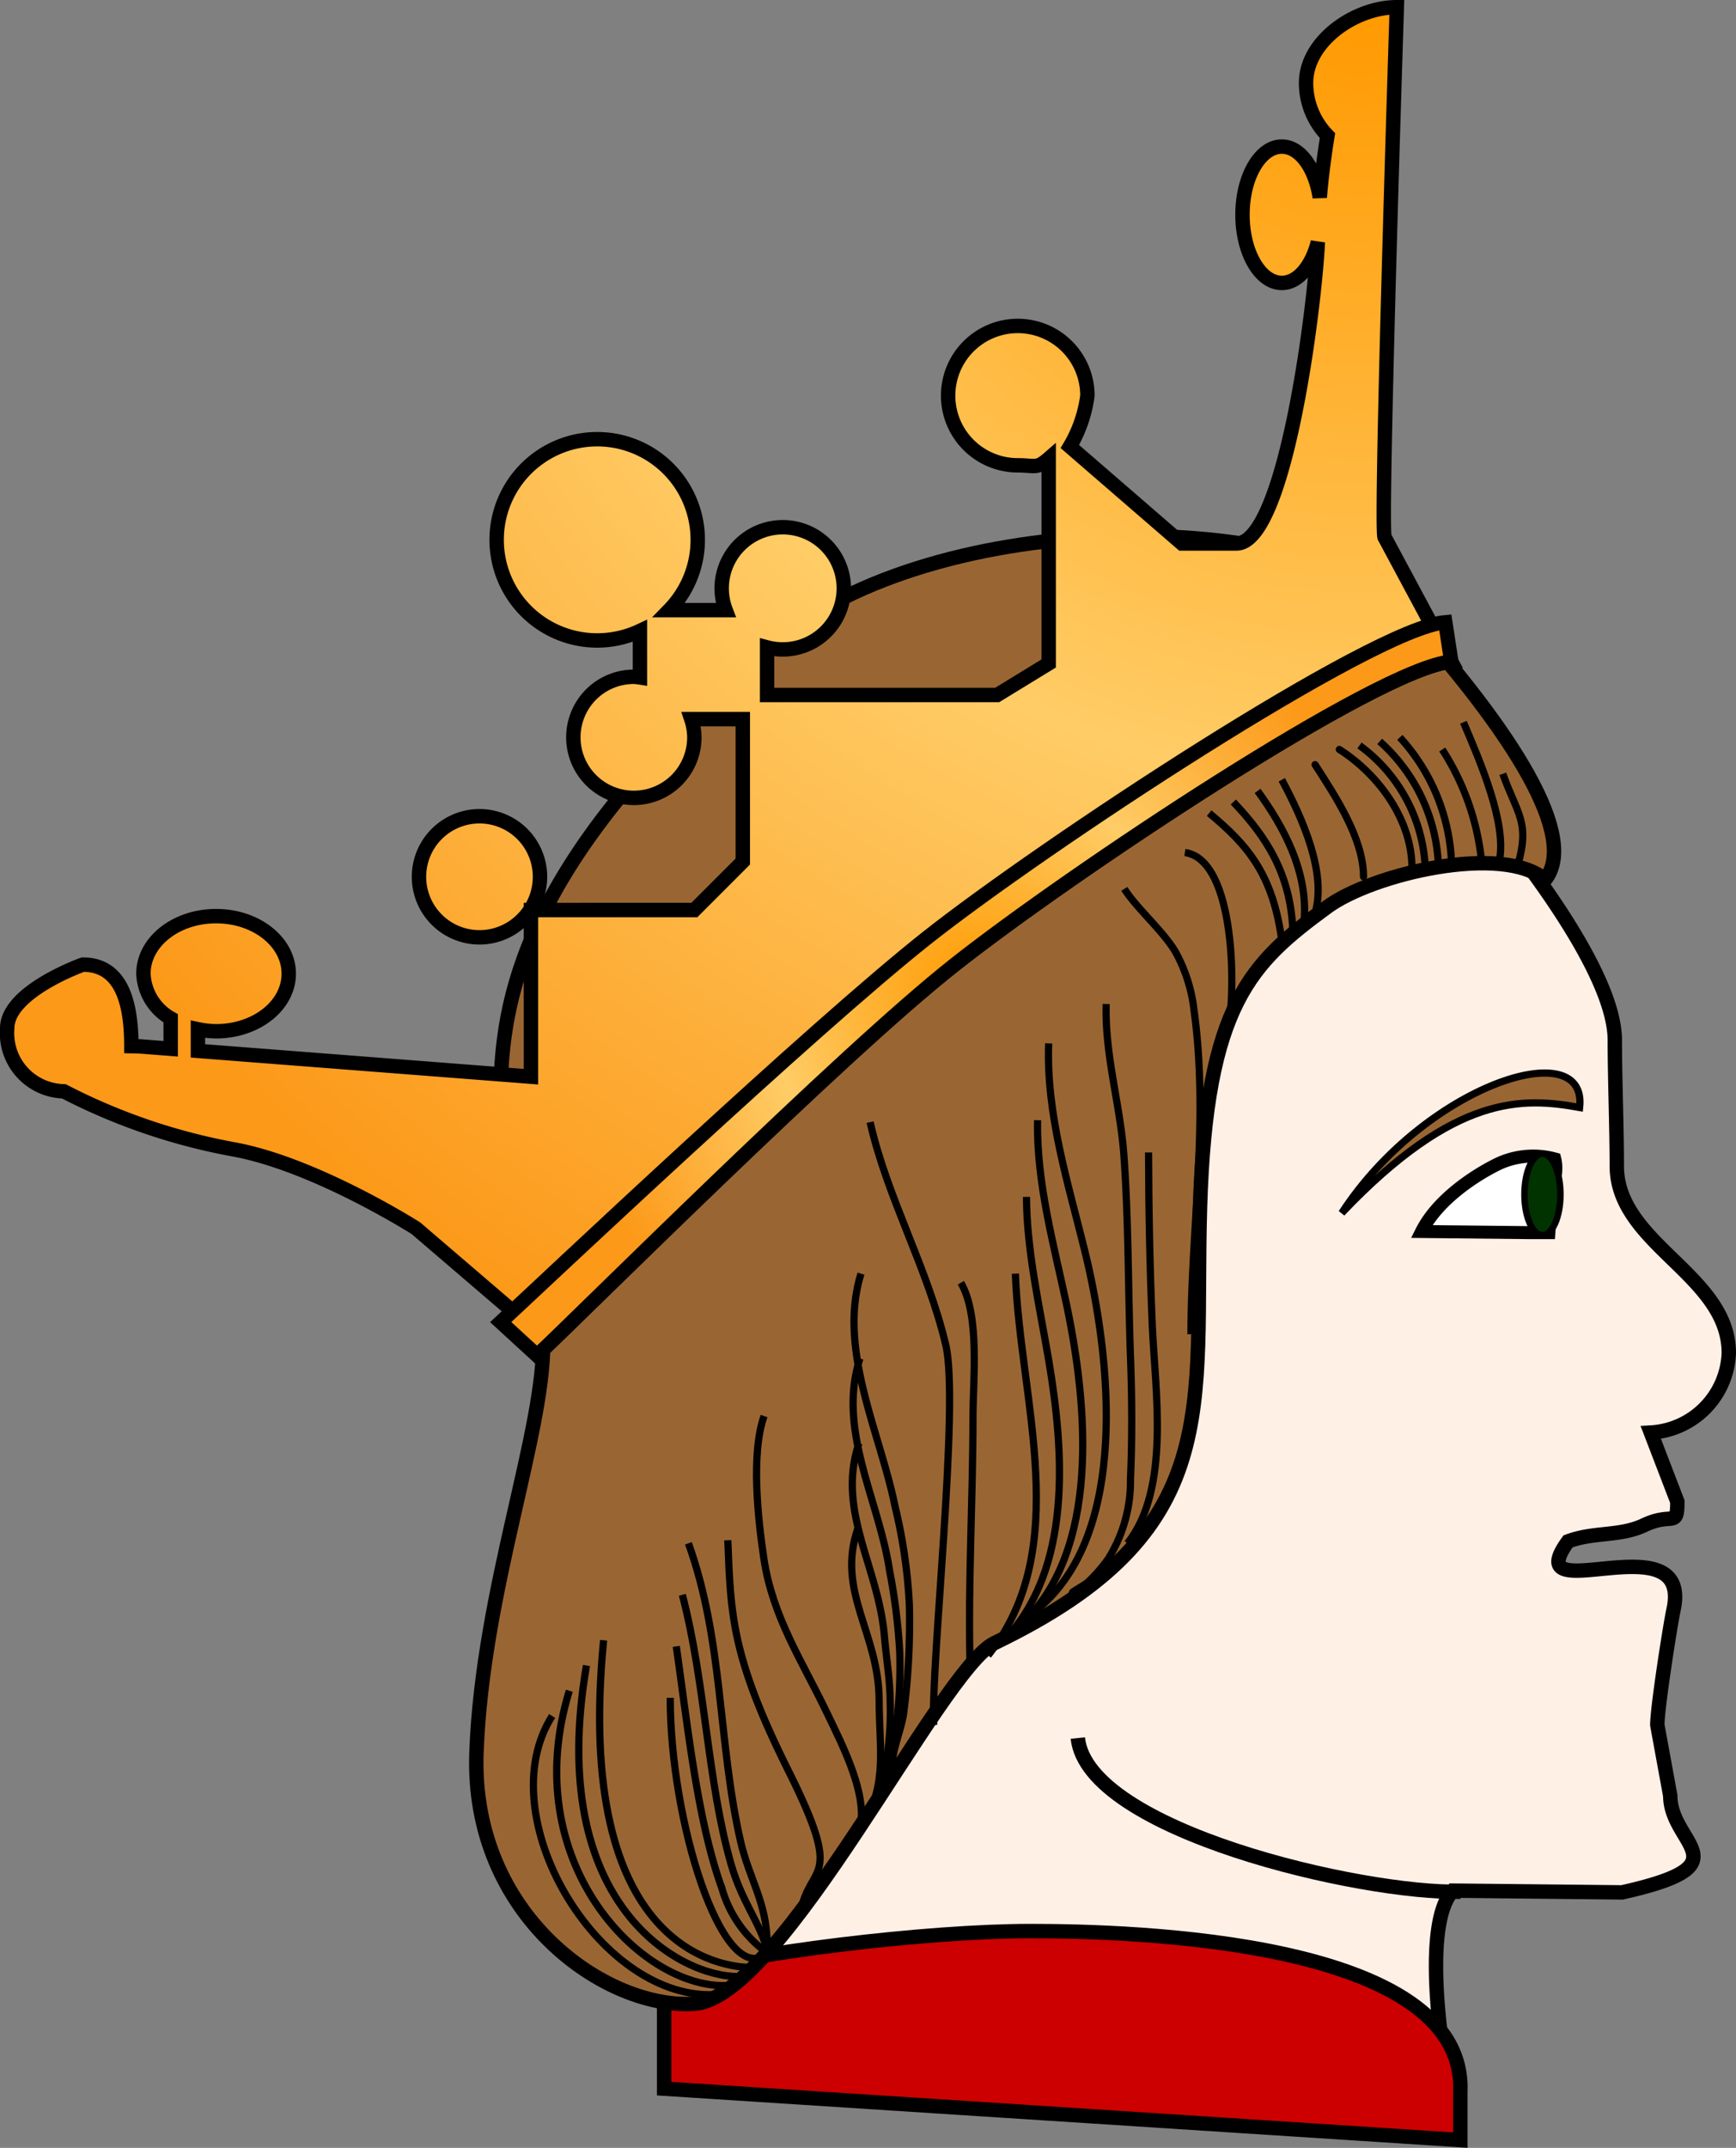 <svg id="Layer_1" data-name="Layer 1" xmlns="http://www.w3.org/2000/svg" xmlns:xlink="http://www.w3.org/1999/xlink" viewBox="0 0 120.508 148.986">
  <rect x="0" y="0" width="120.508" height="148.986" fill="#808080" stroke="none"/>
  <defs>
    <style>
      .cls-1 {
        fill: #fff0e6;
      }

      .cls-1, .cls-10, .cls-11, .cls-2, .cls-3, .cls-4, .cls-5, .cls-6, .cls-7, .cls-8, .cls-9 {
        stroke: #000;
        stroke-miterlimit: 3.864;
      }

      .cls-1, .cls-3 {
        fill-rule: evenodd;
      }

      .cls-2, .cls-7 {
        fill: #963;
      }

      .cls-10, .cls-11, .cls-2 {
        stroke-width: 0.5px;
      }

      .cls-3 {
        fill: #fff;
        stroke-width: 0.9px;
      }

      .cls-4 {
        fill: #030;
        stroke-width: 0.45px;
      }

      .cls-10, .cls-11, .cls-5 {
        fill: none;
      }

      .cls-6 {
        fill: #c00;
      }

      .cls-8 {
        fill: url(#radial-gradient);
      }

      .cls-9 {
        fill: url(#radial-gradient-2);
      }

      .cls-11 {
        stroke-linecap: round;
      }
    </style>
    <radialGradient id="radial-gradient" cx="94.441" cy="0.5" r="107.481" gradientUnits="userSpaceOnUse">
      <stop offset="0" stop-color="#f90"/>
      <stop offset="0.5" stop-color="#fc6"/>
      <stop offset="1" stop-color="#fc9919"/>
    </radialGradient>
    <radialGradient id="radial-gradient-2" cx="67.751" cy="68.592" r="29.456" xlink:href="#radial-gradient"/>
  </defs>
  <title>f5edef11-0d39-42bd-8d20-a194d0647191</title>
  <g>
    <g>
      <path class="cls-1" d="M49.678,144.459c1.791-3.439,1.261-21.051,1.261-22.7,0,0,.852-8.722-.515-11.587-8-11.75-11.938-18.444-11.544-30.064.5-14.75,15.939-31.524,27.939-31.774,11.211-.233,25.757-3.8,33.507,4.7,3.541,3.883,11.769,13.832,11.769,19.124,0,2.587.139,6.141.139,8.728,0,5.41,7.774,7.552,7.774,12.962a5.74,5.74,0,0,1-5.413,5.52l1.841,4.79c0,1.881-.321.7-2.292,1.631-1.7.806-3.489.451-5.294,1.128-3.608,4.962,8.677-1.579,7.323,4.736-.246,1.15-1.128,6.824-1.128,8l.9,4.913c0,3.41,5.295,4.771-3.35,6.7l-11.747-.123c-2.481,2.706-.226,13.97-.226,13.97Z"/>
      <path class="cls-2" d="M93.139,84.143c5.747-8.834,17.092-12.533,16.516-7.321C105.762,76.119,101.045,75.836,93.139,84.143Z"/>
      <path class="cls-3" d="M107.929,80.39a5.755,5.755,0,0,0-3.606.2c-.512.186-4.229,2.012-5.641,4.834l7.425.078h1.411c.059-.882.235-1.411.235-2.293C107.753,82.271,108.164,81.331,107.929,80.39Z"/>
      <ellipse class="cls-4" cx="107.072" cy="82.854" rx="1.248" ry="2.822"/>
      <path class="cls-5" d="M101.377,131.219c-6.827.161-25.9-4.234-26.558-10.658"/>
    </g>
    <path class="cls-6" d="M46.1,144.879V137.1c5.885-1.682,18.284-3.152,25.43-3.152s30.263.63,29.843,11.138v3.363Z"/>
    <path class="cls-7" d="M53.671,44.633c11.394-9.705,37.376-9.332,43.713-2.311,7.775,8.616,12.189,15.762,9.877,18.7-2.942-2.522-11.978-.42-15.131,1.891-5.278,3.871-8.406,6.726-8.827,20.806s1.892,22.487-14.291,30.263c-3.782,1.892-14.711,24.588-20.806,25.009S32.654,132.9,33.075,121.552,37.909,99.065,37.7,92.76s-3.152-11.348-2.942-17.653S36.647,59.134,53.671,44.633Z"/>
    <path class="cls-8" d="M96.123,37.278c-.351.029.84-36.778.84-36.778-2.9,0-6.3,2.352-6.3,5.254a5.233,5.233,0,0,0,1.486,3.652c-.166,1.03-.4,2.637-.536,4.286-.309-2.024-1.364-3.524-2.631-3.524-1.509,0-2.732,2.117-2.732,4.728s1.224,4.729,2.732,4.729c1.118,0,2.077-1.167,2.5-2.833-.229,4.7-2.289,20.906-5.652,20.906H82.042l-7.776-6.725a9.282,9.282,0,0,0,1.219-3.53,4.834,4.834,0,1,0-4.834,4.834c1.211,0,1.3.271,2.145-.464V46.023l-3.572,2.184H53.25v-3.3a4.239,4.239,0,1,0-2.873-2.583H46.448a6.98,6.98,0,1,0-2.024,1.439v3.227A4.142,4.142,0,0,0,44,46.945a4.2,4.2,0,1,0,4.2,4.2,4.15,4.15,0,0,0-.214-1.261h3.577v9.877l-3.363,3.363H36.857V74.686L13.74,72.894v-1.5A6.248,6.248,0,0,0,15,71.534c2.786,0,5.044-1.788,5.044-3.993S17.787,63.548,15,63.548s-5.044,1.788-5.044,3.993a3.739,3.739,0,0,0,1.892,3.094v2.113l-2.1-.163s-.239-.008-.63-.017c0-2.55-.468-5.658-3.363-5.658,0,0-5.254,1.86-5.254,4.414A4.038,4.038,0,0,0,4.432,75.7a42.122,42.122,0,0,0,11.83,4.033c5.675,1.051,12.61,5.464,12.61,5.464L37.7,92.76c2.942-2.732,20.6-19.544,28.582-25.849s29.423-20.6,34.466-21.016ZM33.285,65.019a4.2,4.2,0,1,0-4.2-4.2A4.2,4.2,0,0,0,33.285,65.019Z"/>
    <path class="cls-9" d="M100.746,45.895c-5.043.42-26.479,14.711-34.466,21.016s-26.06,24.378-29,27.11l-2.522-2.312C37.7,88.977,56.4,71.324,64.389,65.019s30.894-21.436,35.938-21.857Z"/>
    <g>
      <path class="cls-10" d="M38.329,119.03c-4.413,6.935,3.152,19.545,11.139,19.334"/>
      <path class="cls-10" d="M39.52,117.278c-3.643,11.839,4.887,20.6,10.858,20.455"/>
      <path class="cls-10" d="M40.71,115.527c-2.872,16.742,6.623,21.646,10.578,21.576"/>
      <path class="cls-10" d="M41.9,113.776c-2.1,21.646,8.357,22.7,10.3,22.7"/>
    </g>
    <path class="cls-10" d="M53.04,98.224c-.925,2.6-.421,7.183-.015,9.888.609,4.063,2.657,7.1,4.391,10.726,1.047,2.19,3.089,6.085,2.139,8.388"/>
    <path class="cls-10" d="M60.4,77.838c1.2,5.281,3.983,10.093,5.253,15.454.967,4.079-1.05,22.165-.84,26.368"/>
    <path class="cls-10" d="M76.788,69.642c-.1,3.567.974,6.961,1.229,10.489.338,4.661.289,9.445.463,14.124.1,2.728.116,5.589-.006,8.33a10.136,10.136,0,0,1-1.539,5.533,10.923,10.923,0,0,1-1.413,1.623c-.237.237-1.622.939-.836.672"/>
    <path class="cls-10" d="M82.673,92.55c0-7.231,1.261-14.921.21-22.487a10.869,10.869,0,0,0-1.261-3.993c-.829-1.445-2.716-3.056-3.573-4.414"/>
    <path class="cls-10" d="M85.194,71.744c.631-2.732.62-12.119-2.942-12.609"/>
    <g>
      <path class="cls-10" d="M88.978,65.229c-.631-4.623-2.4-6.635-5.044-8.827"/>
      <path class="cls-10" d="M89.748,64.6C89.6,60.59,87.869,58,85.614,55.631"/>
      <path class="cls-10" d="M90.519,63.968c.327-3.392-1.359-6.555-3.222-9.106"/>
      <path class="cls-10" d="M91.289,63.337c.806-2.776-.841-6.515-2.311-9.247"/>
    </g>
    <path class="cls-10" d="M101.587,50.1c1.261,2.942,2.941,6.935,2.521,9.457"/>
    <g>
      <path class="cls-11" d="M98.014,60.185c-.007-3.256-2.237-6.407-5.043-8.2"/>
      <path class="cls-10" d="M98.924,59.975a11.1,11.1,0,0,0-4.552-8.266"/>
      <path class="cls-10" d="M99.835,59.765a12.135,12.135,0,0,0-4.062-8.336"/>
      <path class="cls-10" d="M100.746,59.555a13.645,13.645,0,0,0-3.572-8.406"/>
    </g>
    <path class="cls-11" d="M94.651,60.816c0-2.653-1.946-5.576-3.362-7.776"/>
    <path class="cls-10" d="M102.848,59.765a17.594,17.594,0,0,0-2.732-7.776"/>
    <path class="cls-10" d="M105.37,59.975c.84-2.942-.035-3.482-1.052-6.3"/>
    <path class="cls-10" d="M78.259,107.051c3.014-3.759,1.922-10.62,1.728-15.132-.171-3.97-.247-8.011-.257-11.979"/>
    <path class="cls-10" d="M67.331,115.247c-.129-5.627.21-11.315.21-16.961,0-2.506.5-7.029-.841-9.308"/>
    <g>
      <path class="cls-10" d="M72.795,72.375c-.18,4.925,1.36,9.718,2.521,14.445,1.813,7.381,3.119,19.6-3.362,24.855"/>
      <path class="cls-10" d="M72.024,77.7c-.08,4.334,1.127,8.627,2.03,12.868,1.446,6.922,2.383,17.041-3.221,22.159"/>
      <path class="cls-10" d="M71.254,83.023c.02,3.745.9,7.536,1.538,11.29,1.094,6.461,1.646,14.484-3.08,19.463"/>
      <path class="cls-10" d="M70.483,88.347c.343,8.949,4.05,19.005-1.892,26.48"/>
    </g>
    <g>
      <path class="cls-10" d="M62.077,123.443c-.565-1.083.456-3.241.645-4.555a48.792,48.792,0,0,0,.405-7.543,36.561,36.561,0,0,0-1-6.869c-1.022-5.074-4-10.886-2.358-16.129"/>
      <path class="cls-10" d="M59.694,94.231c-1.605,4.965,1.321,9.8,2.063,14.746a41.505,41.505,0,0,1,.7,5.634,34.445,34.445,0,0,1-.372,6.127c-.185,1.093-.955,2.748-.71,3.686"/>
      <path class="cls-10" d="M59.625,100.116c-1.569,4.688,1.349,8.536,1.767,13.362.131,1.511.374,2.936.4,4.4a21.863,21.863,0,0,1-.339,4.71c-.18.873-.7,2.024-.775,2.817"/>
      <path class="cls-10" d="M59.555,106c-1.531,4.411,1.472,7.268,1.472,11.979,0,3.11.585,5.746-1.051,8.406"/>
    </g>
    <path class="cls-10" d="M55.562,132.69c.631-3.573,3.153-1.892-.84-9.877s-3.993-10.929-4.2-15.972"/>
    <g>
      <path class="cls-10" d="M47.786,107.051c2.439,6.732,2.049,13.783,3.613,20.636.605,2.649,1.832,4.28,1.85,7.1"/>
      <path class="cls-10" d="M47.366,110.623c1.626,6.209,1.729,12.952,3.39,18.711.745,2.583,2.019,4.106,2.424,5.737"/>
      <path class="cls-10" d="M46.946,114.2c.813,5.687,1.475,12.106,3.167,16.787a8.358,8.358,0,0,0,3,4.369"/>
      <path class="cls-10" d="M46.525,117.769c0,8.617,3.572,19.755,6.515,17.864"/>
    </g>
  </g>
</svg>
